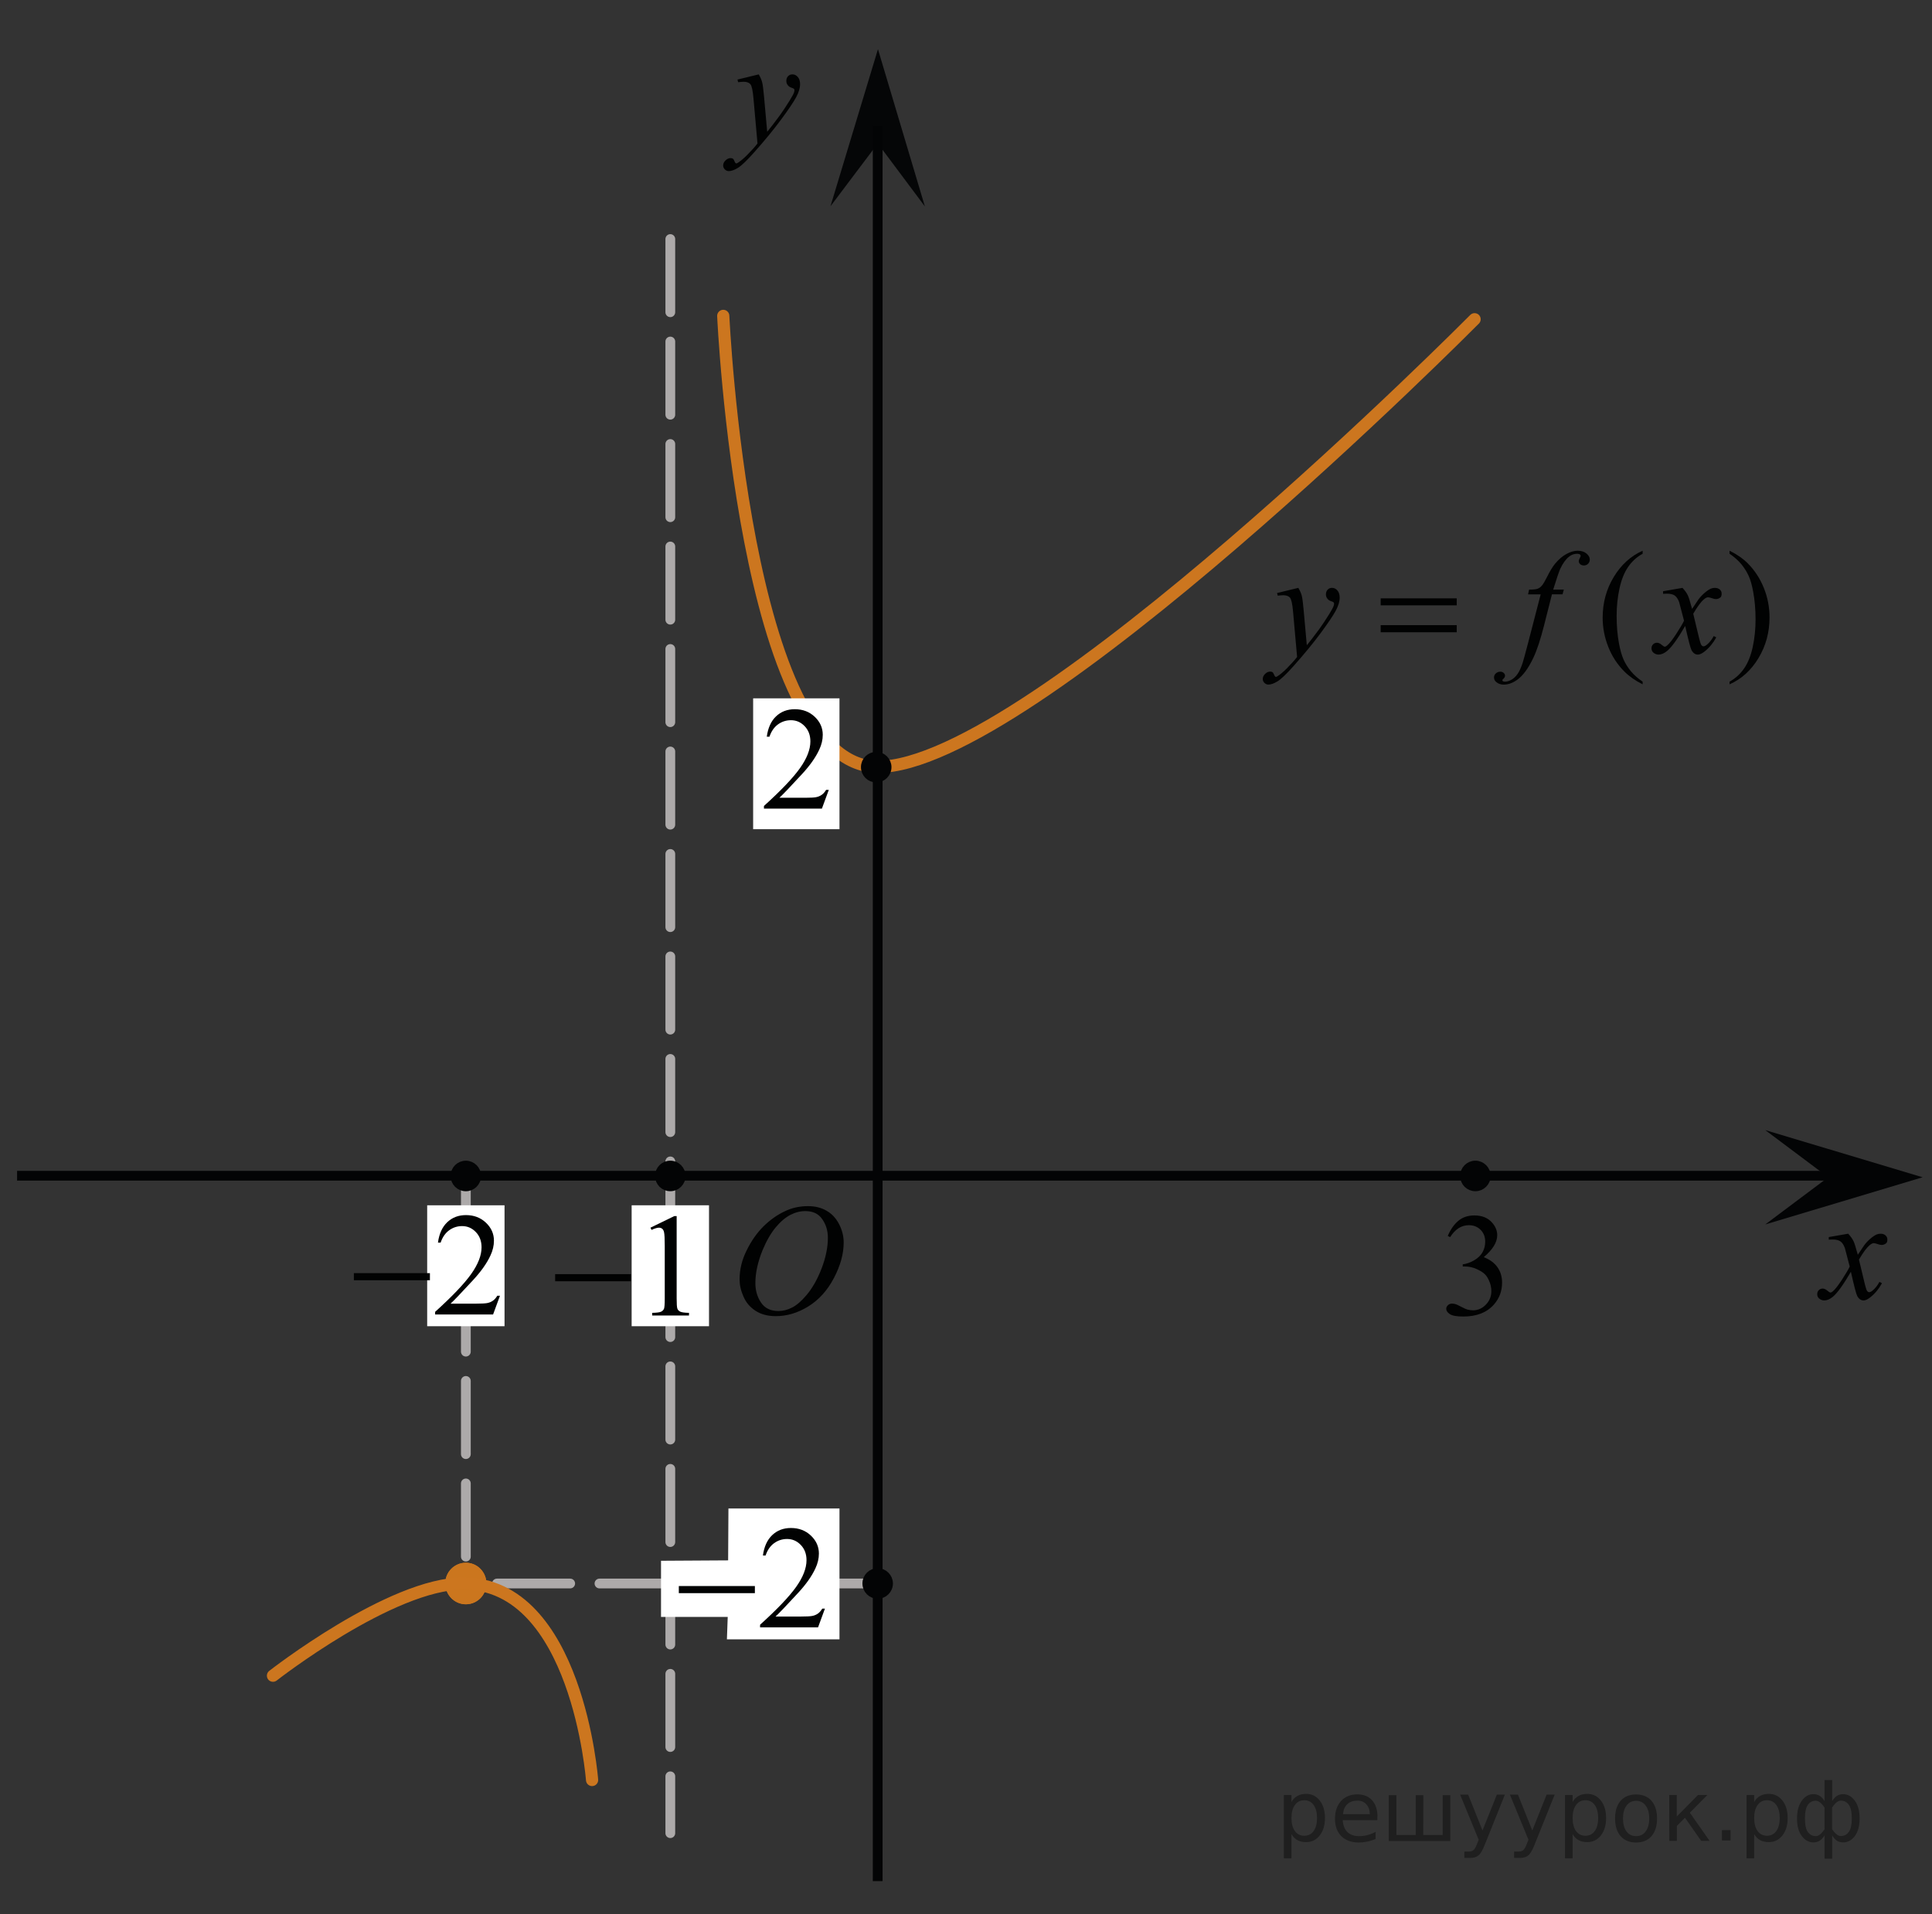 <?xml version="1.0" encoding="utf-8"?>
<!-- Generator: Adobe Illustrator 16.0.0, SVG Export Plug-In . SVG Version: 6.00 Build 0)  -->
<!DOCTYPE svg PUBLIC "-//W3C//DTD SVG 1.1//EN" "http://www.w3.org/Graphics/SVG/1.1/DTD/svg11.dtd">
<svg version="1.1" id="Слой_1" xmlns="http://www.w3.org/2000/svg" xmlns:xlink="http://www.w3.org/1999/xlink" x="0px" y="0px"
	 width="197.917px" height="196.129px" viewBox="0 0 197.917 196.129" enable-background="new 0 0 197.917 196.129"
	 xml:space="preserve">
<rect x="0" y="0" width="197.917" height="196.129" fill="#333333" stroke="none"/>
<path fill="none" stroke="#CC761F" stroke-width="1.25" stroke-linecap="round" stroke-linejoin="round" stroke-miterlimit="10" d="
	M169.578,0.489"/>
<g>
	<g>
		<g>
			<defs>
				<rect id="SVGID_1_" x="71.405" y="4.668" width="13.842" height="16.439"/>
			</defs>
			<clipPath id="SVGID_2_">
				<use xlink:href="#SVGID_1_"  overflow="visible"/>
			</clipPath>
		</g>
	</g>
	<g>
		<g>
			<defs>
				<rect id="SVGID_3_" x="71.377" y="4.708" width="13.815" height="16.44"/>
			</defs>
			<clipPath id="SVGID_4_">
				<use xlink:href="#SVGID_3_"  overflow="visible"/>
			</clipPath>
			<g clip-path="url(#SVGID_4_)">
				<path fill="#010202" d="M77.725,7.622c0.168,0.284,0.285,0.551,0.349,0.798c0.064,0.248,0.128,0.734,0.193,1.46l0.326,3.621
					c0.297-0.354,0.728-0.913,1.292-1.678c0.272-0.373,0.608-0.881,1.009-1.523c0.243-0.393,0.391-0.667,0.445-0.824
					c0.03-0.078,0.044-0.159,0.044-0.243c0-0.054-0.017-0.098-0.052-0.132c-0.035-0.034-0.125-0.075-0.271-0.122
					c-0.146-0.046-0.267-0.132-0.363-0.257c-0.097-0.125-0.145-0.269-0.145-0.431c0-0.201,0.06-0.363,0.178-0.486
					c0.119-0.123,0.267-0.184,0.445-0.184c0.217,0,0.403,0.089,0.556,0.269c0.153,0.18,0.23,0.425,0.23,0.739
					c0,0.388-0.134,0.831-0.401,1.328c-0.267,0.498-0.782,1.262-1.543,2.292c-0.762,1.03-1.685,2.153-2.768,3.37
					c-0.747,0.839-1.301,1.367-1.662,1.585c-0.361,0.218-0.67,0.328-0.928,0.328c-0.153,0-0.288-0.058-0.404-0.173
					c-0.116-0.115-0.174-0.249-0.174-0.401c0-0.191,0.081-0.365,0.241-0.522c0.161-0.157,0.335-0.236,0.523-0.236
					c0.099,0,0.181,0.022,0.245,0.066c0.04,0.024,0.083,0.094,0.13,0.209c0.047,0.115,0.09,0.193,0.13,0.232
					c0.025,0.024,0.055,0.037,0.089,0.037c0.03,0,0.082-0.024,0.156-0.073c0.272-0.167,0.588-0.432,0.95-0.795
					c0.475-0.481,0.826-0.873,1.054-1.177l-0.416-4.665c-0.069-0.771-0.173-1.239-0.312-1.406c-0.139-0.167-0.371-0.25-0.698-0.25
					c-0.104,0-0.289,0.015-0.557,0.044L75.55,8.15L77.725,7.622z"/>
			</g>
		</g>
	</g>
</g>
<polygon fill="#030405" points="187.287,120.616 180.837,115.784 196.958,120.616 180.837,125.448 "/>
<polygon fill="#050607" points="89.924,14.699 85.075,21.131 89.94,5.037 94.747,21.15 "/>
<line fill="none" stroke="#030405" stroke-miterlimit="10" x1="1.75" y1="120.458" x2="189.571" y2="120.458"/>
<line fill="none" stroke="#030405" stroke-miterlimit="10" x1="89.911" y1="192.728" x2="89.911" y2="12.888"/>
<g>
	<g>
		<g>
			<defs>
				<rect id="SVGID_5_" x="183.414" y="123.508" width="12.434" height="13.73"/>
			</defs>
			<clipPath id="SVGID_6_">
				<use xlink:href="#SVGID_5_"  overflow="visible"/>
			</clipPath>
		</g>
	</g>
	<g>
		<g>
			<defs>
				<rect id="SVGID_7_" x="183.455" y="123.481" width="12.433" height="13.702"/>
			</defs>
			<clipPath id="SVGID_8_">
				<use xlink:href="#SVGID_7_"  overflow="visible"/>
			</clipPath>
			<g clip-path="url(#SVGID_8_)">
				<path fill="#010202" d="M189.33,126.399c0.242,0.255,0.426,0.51,0.549,0.766c0.09,0.176,0.234,0.64,0.438,1.391l0.653-0.971
					c0.173-0.235,0.383-0.461,0.631-0.674c0.247-0.213,0.465-0.359,0.652-0.438c0.119-0.049,0.25-0.073,0.394-0.073
					c0.213,0,0.382,0.056,0.509,0.169s0.188,0.25,0.188,0.412c0,0.188-0.036,0.314-0.11,0.383c-0.14,0.123-0.297,0.184-0.476,0.184
					c-0.104,0-0.215-0.021-0.334-0.065c-0.231-0.079-0.389-0.118-0.467-0.118c-0.119,0-0.26,0.069-0.424,0.206
					c-0.307,0.255-0.673,0.748-1.098,1.479l0.607,2.531c0.095,0.387,0.174,0.619,0.237,0.694c0.063,0.076,0.13,0.114,0.193,0.114
					c0.104,0,0.225-0.057,0.362-0.169c0.271-0.226,0.506-0.521,0.697-0.884l0.26,0.133c-0.312,0.578-0.707,1.061-1.188,1.441
					c-0.271,0.217-0.502,0.324-0.689,0.324c-0.276,0-0.496-0.154-0.66-0.464c-0.104-0.19-0.318-1.015-0.646-2.472
					c-0.771,1.328-1.391,2.186-1.854,2.568c-0.303,0.244-0.594,0.367-0.877,0.367c-0.196,0-0.377-0.07-0.541-0.213
					c-0.119-0.107-0.178-0.253-0.178-0.434c0-0.162,0.055-0.297,0.162-0.405c0.109-0.108,0.243-0.162,0.401-0.162
					c0.157,0,0.325,0.079,0.504,0.235c0.129,0.113,0.228,0.168,0.297,0.168c0.06,0,0.138-0.039,0.229-0.117
					c0.232-0.188,0.549-0.59,0.949-1.207c0.401-0.618,0.664-1.064,0.787-1.34c-0.307-1.191-0.473-1.822-0.496-1.891
					c-0.115-0.318-0.264-0.545-0.445-0.677c-0.185-0.132-0.453-0.198-0.81-0.198c-0.114,0-0.245,0.004-0.394,0.014v-0.264
					L189.33,126.399z"/>
			</g>
		</g>
	</g>
</g>
<g>
	<path fill="#030405" d="M151.141,119.29c-0.649,0-1.188,0.525-1.188,1.188s0.531,1.192,1.188,1.192c0.646,0,1.188-0.53,1.188-1.192
		C152.328,119.831,151.792,119.29,151.141,119.29L151.141,119.29z"/>
	<path fill="none" stroke="#030405" stroke-width="0.75" stroke-linecap="round" stroke-linejoin="round" stroke-miterlimit="8" d="
		M151.141,119.29c-0.649,0-1.188,0.525-1.188,1.188s0.531,1.192,1.188,1.192c0.646,0,1.188-0.53,1.188-1.192
		C152.328,119.831,151.792,119.29,151.141,119.29L151.141,119.29z"/>
</g>
<g>
	<g>
		<g>
			<defs>
				<rect id="SVGID_9_" x="126.604" y="53.163" width="58.024" height="20.55"/>
			</defs>
			<clipPath id="SVGID_10_">
				<use xlink:href="#SVGID_9_"  overflow="visible"/>
			</clipPath>
		</g>
	</g>
	<g>
		<g>
			<defs>
				<rect id="SVGID_11_" x="126.646" y="53.204" width="58.023" height="20.55"/>
			</defs>
			<clipPath id="SVGID_12_">
				<use xlink:href="#SVGID_11_"  overflow="visible"/>
			</clipPath>
			<g clip-path="url(#SVGID_12_)">
				<path fill="#010202" d="M168.274,69.839v0.272c-0.747-0.373-1.37-0.81-1.87-1.31c-0.712-0.711-1.262-1.55-1.646-2.517
					c-0.385-0.967-0.579-1.969-0.579-3.009c0-1.521,0.378-2.908,1.135-4.161c0.757-1.253,1.744-2.15,2.96-2.69v0.309
					c-0.607,0.334-1.107,0.79-1.499,1.369s-0.683,1.313-0.875,2.2c-0.192,0.888-0.29,1.815-0.29,2.782
					c0,1.05,0.082,2.004,0.245,2.862c0.128,0.677,0.284,1.22,0.467,1.63c0.183,0.41,0.429,0.803,0.738,1.181
					C167.371,69.135,167.774,69.496,168.274,69.839z"/>
				<path fill="#010202" d="M177.178,56.734v-0.309c0.752,0.368,1.377,0.802,1.877,1.303c0.707,0.716,1.254,1.556,1.64,2.52
					c0.387,0.964,0.579,1.969,0.579,3.013c0,1.521-0.377,2.908-1.132,4.162c-0.754,1.253-1.743,2.149-2.965,2.689V69.84
					c0.609-0.338,1.109-0.796,1.503-1.372c0.394-0.577,0.685-1.31,0.876-2.2c0.189-0.891,0.285-1.819,0.285-2.785
					c0-1.045-0.082-1.999-0.244-2.863c-0.124-0.677-0.278-1.219-0.465-1.626c-0.186-0.407-0.432-0.8-0.737-1.177
					C178.087,57.438,177.682,57.078,177.178,56.734z"/>
			</g>
		</g>
		<g>
			<defs>
				<rect id="SVGID_13_" x="126.646" y="53.204" width="58.023" height="20.55"/>
			</defs>
			<clipPath id="SVGID_14_">
				<use xlink:href="#SVGID_13_"  overflow="visible"/>
			</clipPath>
			<g clip-path="url(#SVGID_14_)">
				<path fill="#010202" d="M133.003,60.229c0.168,0.284,0.285,0.551,0.35,0.798c0.064,0.248,0.128,0.734,0.193,1.46l0.326,3.621
					c0.297-0.354,0.728-0.913,1.291-1.678c0.272-0.373,0.608-0.881,1.01-1.523c0.242-0.393,0.391-0.667,0.445-0.824
					c0.029-0.078,0.043-0.159,0.043-0.243c0-0.054-0.017-0.098-0.052-0.132c-0.034-0.034-0.125-0.075-0.271-0.122
					c-0.146-0.046-0.268-0.132-0.363-0.257c-0.098-0.125-0.145-0.269-0.145-0.431c0-0.201,0.06-0.363,0.178-0.486
					c0.119-0.123,0.267-0.184,0.445-0.184c0.217,0,0.402,0.089,0.555,0.269c0.154,0.18,0.23,0.425,0.23,0.739
					c0,0.388-0.134,0.831-0.4,1.328c-0.268,0.498-0.782,1.262-1.543,2.292c-0.762,1.03-1.686,2.153-2.769,3.37
					c-0.747,0.839-1.301,1.367-1.661,1.585c-0.361,0.218-0.671,0.328-0.929,0.328c-0.153,0-0.288-0.058-0.403-0.173
					c-0.117-0.115-0.175-0.249-0.175-0.401c0-0.191,0.081-0.365,0.241-0.522c0.161-0.157,0.335-0.236,0.523-0.236
					c0.099,0,0.181,0.022,0.244,0.066c0.041,0.024,0.084,0.094,0.131,0.209s0.09,0.193,0.129,0.232
					c0.025,0.024,0.056,0.037,0.09,0.037c0.029,0,0.082-0.024,0.156-0.073c0.271-0.167,0.588-0.432,0.949-0.795
					c0.475-0.481,0.826-0.873,1.055-1.177l-0.416-4.665c-0.069-0.771-0.174-1.239-0.313-1.406s-0.371-0.25-0.697-0.25
					c-0.104,0-0.289,0.015-0.558,0.044l-0.065-0.272L133.003,60.229z"/>
				<path fill="#010202" d="M160.201,60.406l-0.134,0.486h-1.083l-0.816,3.216c-0.36,1.417-0.725,2.514-1.09,3.289
					c-0.52,1.094-1.078,1.849-1.677,2.266c-0.455,0.319-0.909,0.479-1.364,0.479c-0.297,0-0.55-0.088-0.758-0.265
					c-0.152-0.123-0.23-0.282-0.23-0.478c0-0.157,0.063-0.293,0.189-0.409c0.127-0.115,0.281-0.173,0.465-0.173
					c0.133,0,0.246,0.042,0.338,0.125c0.09,0.083,0.137,0.179,0.137,0.287s-0.053,0.208-0.156,0.302
					c-0.079,0.069-0.119,0.12-0.119,0.155c0,0.044,0.018,0.078,0.053,0.103c0.043,0.034,0.113,0.051,0.207,0.051
					c0.213,0,0.438-0.066,0.672-0.199c0.235-0.133,0.444-0.33,0.627-0.592c0.184-0.263,0.356-0.642,0.52-1.137
					c0.068-0.206,0.255-0.886,0.557-2.039l1.291-4.981h-1.291l0.104-0.486c0.411,0,0.696-0.028,0.86-0.084
					c0.164-0.056,0.313-0.164,0.449-0.324c0.137-0.159,0.313-0.458,0.531-0.894c0.292-0.589,0.571-1.045,0.838-1.369
					c0.366-0.437,0.75-0.764,1.154-0.982c0.404-0.218,0.783-0.328,1.139-0.328c0.377,0,0.678,0.095,0.905,0.284
					s0.341,0.394,0.341,0.614c0,0.172-0.057,0.316-0.171,0.434c-0.114,0.118-0.26,0.177-0.438,0.177
					c-0.153,0-0.277-0.044-0.375-0.132c-0.096-0.088-0.145-0.194-0.145-0.316c0-0.079,0.032-0.176,0.096-0.291
					c0.064-0.115,0.098-0.192,0.098-0.231c0-0.069-0.022-0.12-0.067-0.155c-0.063-0.049-0.158-0.074-0.282-0.074
					c-0.312,0-0.591,0.098-0.838,0.294c-0.332,0.26-0.628,0.667-0.891,1.222c-0.135,0.29-0.379,1.008-0.735,2.156L160.201,60.406
					L160.201,60.406z"/>
				<path fill="#010202" d="M172.354,60.229c0.242,0.255,0.425,0.51,0.549,0.765c0.089,0.177,0.235,0.64,0.438,1.391l0.652-0.971
					c0.174-0.235,0.383-0.46,0.631-0.673c0.248-0.213,0.465-0.359,0.653-0.438c0.119-0.049,0.25-0.073,0.394-0.073
					c0.213,0,0.383,0.056,0.509,0.169s0.188,0.25,0.188,0.412c0,0.187-0.037,0.314-0.111,0.383
					c-0.139,0.123-0.297,0.184-0.475,0.184c-0.104,0-0.215-0.022-0.334-0.066c-0.232-0.079-0.389-0.118-0.468-0.118
					c-0.119,0-0.259,0.069-0.423,0.206c-0.307,0.255-0.674,0.748-1.098,1.479l0.607,2.531c0.094,0.388,0.174,0.619,0.238,0.695
					s0.128,0.114,0.193,0.114c0.104,0,0.225-0.057,0.362-0.169c0.272-0.226,0.505-0.52,0.698-0.883l0.26,0.132
					c-0.313,0.579-0.708,1.06-1.188,1.442c-0.272,0.216-0.502,0.324-0.69,0.324c-0.276,0-0.497-0.155-0.661-0.464
					c-0.104-0.191-0.318-1.015-0.646-2.472c-0.771,1.329-1.389,2.186-1.854,2.568c-0.302,0.245-0.594,0.368-0.875,0.368
					c-0.198,0-0.378-0.071-0.542-0.213c-0.119-0.108-0.178-0.253-0.178-0.434c0-0.162,0.054-0.297,0.163-0.405
					c0.108-0.108,0.243-0.162,0.401-0.162s0.326,0.079,0.504,0.235c0.127,0.113,0.228,0.169,0.297,0.169
					c0.06,0,0.136-0.039,0.229-0.118c0.231-0.187,0.55-0.589,0.95-1.207c0.4-0.618,0.663-1.064,0.787-1.339
					c-0.307-1.192-0.473-1.823-0.497-1.891c-0.114-0.319-0.263-0.545-0.444-0.677c-0.184-0.132-0.453-0.199-0.81-0.199
					c-0.114,0-0.245,0.005-0.394,0.015v-0.265L172.354,60.229z"/>
			</g>
		</g>
		<g>
			<defs>
				<rect id="SVGID_15_" x="126.646" y="53.204" width="58.023" height="20.55"/>
			</defs>
			<clipPath id="SVGID_16_">
				<use xlink:href="#SVGID_15_"  overflow="visible"/>
			</clipPath>
			<g clip-path="url(#SVGID_16_)">
				<path fill="#010202" d="M141.438,61.304h7.792v0.714h-7.792V61.304L141.438,61.304z M141.438,64.048h7.792v0.729h-7.792V64.048
					L141.438,64.048z"/>
			</g>
		</g>
	</g>
</g>
<g>
	<g>
		<defs>
			<rect id="SVGID_17_" x="64.734" y="107.62" width="37.301" height="32.881"/>
		</defs>
		<clipPath id="SVGID_18_">
			<use xlink:href="#SVGID_17_"  overflow="visible"/>
		</clipPath>
	</g>
</g>
<g>
	<g>
		<g>
			<g>
				<g>
					<g>
						<g>
							<g>
								<g>
									<g>
										<g>
											<g>
												<g>
													<g>
														<g>
															<g>
																<g>
																	<g>
																		<g>
																			<defs>
																				<rect id="SVGID_19_" x="71.913" y="118.329" width="18.021" height="21.688"/>
																			</defs>
																			<clipPath id="SVGID_20_">
																				<use xlink:href="#SVGID_19_"  overflow="visible"/>
																			</clipPath>
																			<g clip-path="url(#SVGID_20_)">
																				<path fill="#010202" d="M82.768,123.573c0.719,0,1.352,0.151,1.896,0.467c0.555,0.313,0.979,0.771,1.291,1.375
																					c0.313,0.604,0.473,1.229,0.473,1.887c0,1.156-0.334,2.367-1.004,3.644c-0.67,1.271-1.537,2.229-2.613,2.896
																					c-1.076,0.668-2.188,1.002-3.342,1.002c-0.828,0-1.521-0.188-2.078-0.553c-0.561-0.367-0.975-0.854-1.23-1.457
																					c-0.271-0.604-0.396-1.188-0.396-1.76c0-1.012,0.238-2.006,0.73-2.98c0.479-0.979,1.063-1.803,1.729-2.461
																					c0.674-0.659,1.396-1.166,2.146-1.521C81.11,123.747,81.915,123.573,82.768,123.573z M82.5,124.081
																					c-0.523,0-1.043,0.133-1.547,0.396c-0.504,0.266-1.004,0.688-1.502,1.287c-0.496,0.6-0.939,1.375-1.34,2.338
																					c-0.48,1.188-0.729,2.313-0.729,3.355c0,0.75,0.189,1.416,0.578,1.996c0.387,0.574,0.979,0.865,1.771,0.865
																					c0.479,0,0.945-0.113,1.408-0.354c0.469-0.235,0.939-0.646,1.441-1.229c0.629-0.729,1.148-1.646,1.584-2.771
																					c0.43-1.125,0.645-2.182,0.645-3.146c0-0.723-0.188-1.354-0.576-1.906
																					C83.858,124.355,83.276,124.081,82.5,124.081z"/>
																			</g>
																		</g>
																	</g>
																</g>
															</g>
														</g>
													</g>
												</g>
											</g>
										</g>
									</g>
								</g>
							</g>
						</g>
					</g>
				</g>
			</g>
		</g>
	</g>
</g>
<line fill="none" stroke="#ADAAAA" stroke-linecap="round" stroke-linejoin="round" stroke-miterlimit="10" stroke-dasharray="7.5,3" x1="89.911" y1="162.235" x2="47.723" y2="162.235"/>
<line fill="none" stroke="#ADAAAA" stroke-linecap="round" stroke-linejoin="round" stroke-miterlimit="10" stroke-dasharray="7.5,3" x1="47.723" y1="120.481" x2="47.723" y2="162.235"/>
<g>
	<path fill="#CB761E" d="M47.724,160.107c-1.168,0-2.123,0.959-2.105,2.127c0,1.177,0.939,2.129,2.105,2.129
		s2.104-0.954,2.104-2.129C49.83,161.068,48.89,160.107,47.724,160.107L47.724,160.107z"/>
	<path fill="#CB761E" d="M47.724,160.107c-1.168,0-2.123,0.959-2.105,2.127c0,1.177,0.939,2.129,2.105,2.129
		s2.104-0.954,2.104-2.129C49.83,161.068,48.89,160.107,47.724,160.107L47.724,160.107z"/>
</g>
<path fill="none" stroke="#CC761F" stroke-width="1.25" stroke-linecap="round" stroke-linejoin="round" stroke-miterlimit="10" d="
	M27.965,171.681c0,0,12.084-9.446,19.5-9.446c11.667,0,13.188,20.131,13.188,20.131"/>
<path fill="none" stroke="#CC761F" stroke-width="1.25" stroke-linecap="round" stroke-linejoin="round" stroke-miterlimit="10" d="
	M151.059,32.708c0,0-45.531,45.889-61.148,45.86c-13.708-0.025-15.82-46.204-15.82-46.204"/>
<rect x="43.761" y="123.487" fill="#FFFFFF" width="7.924" height="12.389"/>
<g>
	<path fill="#030405" d="M89.911,161.043c-0.65,0-1.188,0.525-1.188,1.188s0.531,1.192,1.188,1.192c0.646,0,1.188-0.53,1.188-1.192
		C91.096,161.584,90.563,161.043,89.911,161.043L89.911,161.043z"/>
	<path fill="none" stroke="#030405" stroke-width="0.75" stroke-linecap="round" stroke-linejoin="round" stroke-miterlimit="8" d="
		M89.911,161.043c-0.65,0-1.188,0.525-1.188,1.188s0.531,1.192,1.188,1.192c0.646,0,1.188-0.53,1.188-1.192
		C91.096,161.584,90.563,161.043,89.911,161.043L89.911,161.043z"/>
</g>
<path fill="#FFFFFF" d="M197.917,0"/>
<g>
	<g>
		<g>
			<defs>
				<rect id="SVGID_21_" x="145.421" y="121.059" width="12.434" height="17.836"/>
			</defs>
			<clipPath id="SVGID_22_">
				<use xlink:href="#SVGID_21_"  overflow="visible"/>
			</clipPath>
		</g>
	</g>
	<g>
		<g>
			<defs>
				<rect id="SVGID_23_" x="145.462" y="121.032" width="12.436" height="17.809"/>
			</defs>
			<clipPath id="SVGID_24_">
				<use xlink:href="#SVGID_23_"  overflow="visible"/>
			</clipPath>
			<g clip-path="url(#SVGID_24_)">
				<path fill="#010202" d="M148.31,126.629c0.287-0.672,0.648-1.19,1.087-1.555c0.438-0.365,0.983-0.549,1.638-0.549
					c0.805,0,1.424,0.26,1.854,0.78c0.326,0.387,0.49,0.802,0.49,1.243c0,0.726-0.461,1.477-1.381,2.252
					c0.619,0.24,1.086,0.584,1.402,1.029c0.316,0.446,0.475,0.971,0.475,1.576c0,0.862-0.276,1.61-0.83,2.243
					c-0.724,0.824-1.77,1.235-3.14,1.235c-0.678,0-1.139-0.082-1.384-0.25c-0.245-0.166-0.367-0.346-0.367-0.536
					c0-0.142,0.059-0.267,0.174-0.375c0.116-0.108,0.256-0.162,0.42-0.162c0.123,0,0.25,0.021,0.379,0.06
					c0.084,0.023,0.273,0.113,0.57,0.269c0.297,0.153,0.502,0.247,0.616,0.276c0.183,0.053,0.378,0.08,0.586,0.08
					c0.505,0,0.942-0.193,1.317-0.582c0.373-0.387,0.56-0.846,0.56-1.375c0-0.389-0.086-0.766-0.26-1.133
					c-0.128-0.275-0.271-0.484-0.423-0.625c-0.213-0.197-0.504-0.375-0.875-0.533c-0.371-0.16-0.75-0.24-1.137-0.24h-0.236v-0.221
					c0.391-0.049,0.783-0.188,1.176-0.418c0.395-0.23,0.68-0.509,0.857-0.832c0.177-0.324,0.268-0.68,0.268-1.068
					c0-0.504-0.16-0.913-0.479-1.225s-0.717-0.467-1.19-0.467c-0.767,0-1.407,0.407-1.922,1.221L148.31,126.629z"/>
			</g>
		</g>
	</g>
</g>
<g>
	<g>
		<g>
			<defs>
				<rect id="SVGID_25_" x="33.379" y="120.954" width="20.724" height="16.438"/>
			</defs>
			<clipPath id="SVGID_26_">
				<use xlink:href="#SVGID_25_"  overflow="visible"/>
			</clipPath>
		</g>
	</g>
	<g>
		<g>
			<defs>
				<rect id="SVGID_27_" x="33.42" y="120.995" width="20.723" height="16.439"/>
			</defs>
			<clipPath id="SVGID_28_">
				<use xlink:href="#SVGID_27_"  overflow="visible"/>
			</clipPath>
			<g clip-path="url(#SVGID_28_)">
				<path fill="#010202" d="M51.217,132.754l-0.705,1.92h-5.937v-0.271c1.746-1.578,2.976-2.869,3.688-3.869
					c0.712-1.002,1.068-1.916,1.068-2.746c0-0.633-0.195-1.152-0.586-1.56c-0.392-0.407-0.858-0.61-1.403-0.61
					c-0.494,0-0.938,0.143-1.331,0.43c-0.394,0.287-0.685,0.707-0.872,1.262h-0.274c0.123-0.908,0.441-1.604,0.953-2.09
					c0.512-0.486,1.151-0.729,1.918-0.729c0.816,0,1.498,0.26,2.045,0.779c0.546,0.52,0.819,1.133,0.819,1.839
					c0,0.505-0.118,1.011-0.356,1.517c-0.365,0.795-0.959,1.635-1.78,2.523c-1.231,1.334-2.001,2.139-2.308,2.414h2.627
					c0.534,0,0.908-0.02,1.124-0.059c0.215-0.039,0.409-0.119,0.582-0.239c0.173-0.12,0.324-0.291,0.453-0.511H51.217
					L51.217,132.754z"/>
			</g>
		</g>
		<g>
			<defs>
				<rect id="SVGID_29_" x="33.42" y="120.995" width="20.723" height="16.439"/>
			</defs>
			<clipPath id="SVGID_30_">
				<use xlink:href="#SVGID_29_"  overflow="visible"/>
			</clipPath>
			<g clip-path="url(#SVGID_30_)">
				<path fill="#010202" d="M36.25,130.438h7.791v0.729H36.25V130.438z"/>
			</g>
		</g>
	</g>
</g>
<line fill="none" stroke="#ADAAAA" stroke-linecap="round" stroke-linejoin="round" stroke-miterlimit="10" stroke-dasharray="7.5,3" x1="68.668" y1="24.49" x2="68.668" y2="187.815"/>
<g>
	<path fill="#030405" d="M89.761,77.407c-0.65,0-1.188,0.525-1.188,1.188c0,0.663,0.531,1.193,1.188,1.193
		c0.646,0,1.188-0.531,1.188-1.193C90.947,77.948,90.414,77.407,89.761,77.407L89.761,77.407z"/>
	<path fill="none" stroke="#030405" stroke-width="0.75" stroke-linecap="round" stroke-linejoin="round" stroke-miterlimit="8" d="
		M89.761,77.407c-0.65,0-1.188,0.525-1.188,1.188c0,0.663,0.531,1.193,1.188,1.193c0.646,0,1.188-0.531,1.188-1.193
		C90.947,77.948,90.414,77.407,89.761,77.407L89.761,77.407z"/>
</g>
<rect x="77.153" y="71.547" fill="#FFFFFF" width="8.844" height="13.406"/>
<polygon fill="#FFFFFF" points="74.591,159.866 74.622,154.547 85.997,154.547 85.997,167.954 74.466,167.954 74.549,165.657 
	67.716,165.657 67.716,159.907 "/>
<g>
	<g>
		<g>
			<defs>
				<rect id="SVGID_31_" x="75.336" y="69.125" width="12.433" height="16.439"/>
			</defs>
			<clipPath id="SVGID_32_">
				<use xlink:href="#SVGID_31_"  overflow="visible"/>
			</clipPath>
		</g>
	</g>
	<g>
		<g>
			<defs>
				<rect id="SVGID_33_" x="75.377" y="69.165" width="12.435" height="16.44"/>
			</defs>
			<clipPath id="SVGID_34_">
				<use xlink:href="#SVGID_33_"  overflow="visible"/>
			</clipPath>
			<g clip-path="url(#SVGID_34_)">
				<path fill="#010202" d="M84.902,80.926l-0.705,1.92H78.26v-0.272c1.746-1.579,2.976-2.87,3.688-3.87
					c0.712-1.001,1.068-1.916,1.068-2.745c0-0.633-0.195-1.152-0.586-1.56c-0.392-0.407-0.858-0.611-1.403-0.611
					c-0.494,0-0.938,0.144-1.331,0.43c-0.394,0.287-0.685,0.708-0.872,1.262H78.55c0.123-0.908,0.441-1.604,0.953-2.09
					c0.512-0.486,1.151-0.729,1.918-0.729c0.816,0,1.498,0.26,2.045,0.78c0.546,0.52,0.819,1.133,0.819,1.839
					c0,0.505-0.118,1.011-0.356,1.516c-0.365,0.795-0.959,1.636-1.78,2.524c-1.231,1.334-2.001,2.139-2.308,2.414h2.627
					c0.534,0,0.908-0.02,1.124-0.059c0.215-0.039,0.409-0.119,0.582-0.239c0.173-0.12,0.324-0.291,0.453-0.511L84.902,80.926
					L84.902,80.926z"/>
			</g>
		</g>
	</g>
</g>
<rect x="64.707" y="123.486" fill="#FFFFFF" width="7.924" height="12.39"/>
<g>
	<g>
		<g>
			<defs>
				<rect id="SVGID_35_" x="54.018" y="121.057" width="19.23" height="16.439"/>
			</defs>
			<clipPath id="SVGID_36_">
				<use xlink:href="#SVGID_35_"  overflow="visible"/>
			</clipPath>
		</g>
	</g>
	<g>
		<g>
			<defs>
				<rect id="SVGID_37_" x="54.059" y="121.098" width="19.274" height="16.439"/>
			</defs>
			<clipPath id="SVGID_38_">
				<use xlink:href="#SVGID_37_"  overflow="visible"/>
			</clipPath>
			<g clip-path="url(#SVGID_38_)">
				<path fill="#010202" d="M66.634,125.78l2.44-1.186h0.244v8.426c0,0.561,0.023,0.908,0.07,1.045
					c0.047,0.139,0.144,0.243,0.292,0.316c0.148,0.074,0.448,0.115,0.902,0.125v0.271h-3.771v-0.271
					c0.473-0.01,0.779-0.051,0.917-0.121c0.138-0.071,0.234-0.168,0.289-0.287c0.055-0.12,0.081-0.479,0.081-1.078v-5.387
					c0-0.725-0.024-1.191-0.074-1.397c-0.035-0.157-0.098-0.272-0.188-0.346c-0.091-0.073-0.201-0.11-0.329-0.11
					c-0.183,0-0.436,0.076-0.762,0.229L66.634,125.78z"/>
			</g>
		</g>
		<g>
			<defs>
				<rect id="SVGID_39_" x="54.059" y="121.098" width="19.274" height="16.439"/>
			</defs>
			<clipPath id="SVGID_40_">
				<use xlink:href="#SVGID_39_"  overflow="visible"/>
			</clipPath>
			<g clip-path="url(#SVGID_40_)">
				<path fill="#010202" d="M56.87,130.542h7.764v0.729H56.87V130.542z"/>
			</g>
		</g>
	</g>
</g>
<g>
	<g>
		<g>
			<defs>
				<rect id="SVGID_41_" x="66.668" y="153.01" width="20.724" height="16.439"/>
			</defs>
			<clipPath id="SVGID_42_">
				<use xlink:href="#SVGID_41_"  overflow="visible"/>
			</clipPath>
		</g>
	</g>
	<g>
		<g>
			<defs>
				<rect id="SVGID_43_" x="66.709" y="153.051" width="20.723" height="16.439"/>
			</defs>
			<clipPath id="SVGID_44_">
				<use xlink:href="#SVGID_43_"  overflow="visible"/>
			</clipPath>
			<g clip-path="url(#SVGID_44_)">
				<path fill="#010202" d="M84.506,164.812l-0.705,1.92h-5.937v-0.272c1.746-1.578,2.976-2.869,3.688-3.869
					c0.712-1.002,1.068-1.916,1.068-2.746c0-0.633-0.195-1.151-0.586-1.559c-0.392-0.408-0.858-0.611-1.403-0.611
					c-0.494,0-0.938,0.144-1.331,0.43c-0.394,0.287-0.685,0.708-0.872,1.262h-0.274c0.123-0.908,0.441-1.604,0.953-2.09
					c0.512-0.486,1.151-0.729,1.918-0.729c0.816,0,1.498,0.26,2.045,0.779c0.546,0.521,0.819,1.133,0.819,1.84
					c0,0.504-0.118,1.01-0.356,1.516c-0.365,0.795-0.959,1.636-1.78,2.523c-1.231,1.334-2.001,2.139-2.308,2.414h2.627
					c0.534,0,0.908-0.02,1.124-0.059c0.215-0.039,0.409-0.119,0.582-0.238c0.173-0.121,0.324-0.291,0.453-0.512L84.506,164.812
					L84.506,164.812z"/>
			</g>
		</g>
		<g>
			<defs>
				<rect id="SVGID_45_" x="66.709" y="153.051" width="20.723" height="16.439"/>
			</defs>
			<clipPath id="SVGID_46_">
				<use xlink:href="#SVGID_45_"  overflow="visible"/>
			</clipPath>
			<g clip-path="url(#SVGID_46_)">
				<path fill="#010202" d="M69.54,162.495h7.791v0.729H69.54V162.495z"/>
			</g>
		</g>
	</g>
</g>
<path fill="#FFFFFF" d="M0,196.129"/>
<g>
	<path fill="#030405" d="M47.723,119.292c-0.65,0-1.188,0.524-1.188,1.188s0.531,1.193,1.188,1.193c0.646,0,1.188-0.531,1.188-1.193
		C48.909,119.833,48.375,119.292,47.723,119.292L47.723,119.292z"/>
	<path fill="none" stroke="#030405" stroke-width="0.75" stroke-linecap="round" stroke-linejoin="round" stroke-miterlimit="8" d="
		M47.723,119.292c-0.65,0-1.188,0.524-1.188,1.188s0.531,1.193,1.188,1.193c0.646,0,1.188-0.531,1.188-1.193
		C48.909,119.833,48.375,119.292,47.723,119.292L47.723,119.292z"/>
</g>
<g>
	<path fill="#030405" d="M68.668,119.29c-0.65,0-1.188,0.525-1.188,1.188s0.531,1.192,1.188,1.192c0.646,0,1.188-0.53,1.188-1.192
		C69.854,119.831,69.321,119.29,68.668,119.29L68.668,119.29z"/>
	<path fill="none" stroke="#030405" stroke-width="0.75" stroke-linecap="round" stroke-linejoin="round" stroke-miterlimit="8" d="
		M68.668,119.29c-0.65,0-1.188,0.525-1.188,1.188s0.531,1.192,1.188,1.192c0.646,0,1.188-0.53,1.188-1.192
		C69.854,119.831,69.321,119.29,68.668,119.29L68.668,119.29z"/>
</g>
<g style="stroke:none;fill:#000;fill-opacity:0.40" ><path d="m 132.3,187.9 v 2.49 h -0.78 v -6.48 h 0.78 v 0.71 q 0.24,-0.42 0.61,-0.62 0.37,-0.21 0.89,-0.21 0.86,0 1.39,0.68 0.54,0.68 0.54,1.79 0,1.11 -0.54,1.79 -0.53,0.68 -1.39,0.68 -0.52,0 -0.89,-0.20 -0.37,-0.21 -0.61,-0.62 z m 2.62,-1.64 q 0,-0.85 -0.35,-1.33 -0.35,-0.49 -0.96,-0.49 -0.61,0 -0.96,0.49 -0.35,0.48 -0.35,1.33 0,0.85 0.35,1.34 0.35,0.48 0.96,0.48 0.61,0 0.96,-0.48 0.35,-0.49 0.35,-1.34 z"/><path d="m 141.1,186.1 v 0.38 h -3.55 q 0.05,0.80 0.48,1.22 0.43,0.42 1.20,0.42 0.44,0 0.86,-0.11 0.42,-0.11 0.83,-0.33 v 0.73 q -0.42,0.18 -0.85,0.27 -0.44,0.09 -0.88,0.09 -1.12,0 -1.78,-0.65 -0.65,-0.65 -0.65,-1.77 0,-1.15 0.62,-1.83 0.62,-0.68 1.68,-0.68 0.95,0 1.50,0.61 0.55,0.61 0.55,1.66 z m -0.77,-0.23 q -0.01,-0.63 -0.36,-1.01 -0.34,-0.38 -0.91,-0.38 -0.65,0 -1.04,0.36 -0.39,0.36 -0.44,1.03 z"/><path d="m 145.8,188.0 h 1.99 v -4.08 h 0.78 v 4.70 h -6.30 v -4.70 h 0.78 v 4.08 h 1.98 v -4.08 h 0.78 z"/><path d="m 152.1,189.0 q -0.33,0.84 -0.64,1.09 -0.31,0.26 -0.83,0.26 h -0.62 v -0.65 h 0.45 q 0.32,0 0.49,-0.15 0.18,-0.15 0.39,-0.71 l 0.14,-0.35 -1.90,-4.62 h 0.82 l 1.47,3.67 1.47,-3.67 h 0.82 z"/><path d="m 157.2,189.0 q -0.33,0.84 -0.64,1.09 -0.31,0.26 -0.83,0.26 h -0.62 v -0.65 h 0.45 q 0.32,0 0.49,-0.15 0.18,-0.15 0.39,-0.71 l 0.14,-0.35 -1.90,-4.62 h 0.82 l 1.47,3.67 1.47,-3.67 h 0.82 z"/><path d="m 161.1,187.9 v 2.49 h -0.78 v -6.48 h 0.78 v 0.71 q 0.24,-0.42 0.61,-0.62 0.37,-0.21 0.89,-0.21 0.86,0 1.39,0.68 0.54,0.68 0.54,1.79 0,1.11 -0.54,1.79 -0.53,0.68 -1.39,0.68 -0.52,0 -0.89,-0.20 -0.37,-0.21 -0.61,-0.62 z m 2.62,-1.64 q 0,-0.85 -0.35,-1.33 -0.35,-0.49 -0.96,-0.49 -0.61,0 -0.96,0.49 -0.35,0.48 -0.35,1.33 0,0.85 0.35,1.34 0.35,0.48 0.96,0.48 0.61,0 0.96,-0.48 0.35,-0.49 0.35,-1.34 z"/><path d="m 167.6,184.5 q -0.62,0 -0.98,0.49 -0.36,0.48 -0.36,1.32 0,0.84 0.36,1.33 0.36,0.48 0.99,0.48 0.62,0 0.98,-0.49 0.36,-0.49 0.36,-1.32 0,-0.83 -0.36,-1.32 -0.36,-0.49 -0.98,-0.49 z m 0,-0.65 q 1.01,0 1.58,0.65 0.57,0.65 0.57,1.81 0,1.15 -0.57,1.81 -0.57,0.65 -1.58,0.65 -1.01,0 -1.58,-0.65 -0.57,-0.66 -0.57,-1.81 0,-1.16 0.57,-1.81 0.57,-0.65 1.58,-0.65 z"/><path d="m 171.0,183.9 h 0.77 v 2.21 l 2.18,-2.21 h 0.95 l -1.79,1.82 2.02,2.88 h -0.86 l -1.66,-2.37 -0.83,0.84 v 1.53 h -0.77 z"/><path d="m 176.4,187.5 h 0.88 v 1.06 h -0.88 z"/><path d="m 179.7,187.9 v 2.49 h -0.78 v -6.48 h 0.78 v 0.71 q 0.24,-0.42 0.61,-0.62 0.37,-0.21 0.89,-0.21 0.86,0 1.39,0.68 0.54,0.68 0.54,1.79 0,1.11 -0.54,1.79 -0.53,0.68 -1.39,0.68 -0.52,0 -0.89,-0.20 -0.37,-0.21 -0.61,-0.62 z m 2.62,-1.64 q 0,-0.85 -0.35,-1.33 -0.35,-0.49 -0.96,-0.49 -0.61,0 -0.96,0.49 -0.35,0.48 -0.35,1.33 0,0.85 0.35,1.34 0.35,0.48 0.96,0.48 0.61,0 0.96,-0.48 0.35,-0.49 0.35,-1.34 z"/><path d="m 184.9,186.3 q 0,0.99 0.30,1.40 0.31,0.42 0.82,0.42 0.41,0 0.89,-0.70 v -2.23 q -0.48,-0.70 -0.89,-0.70 -0.52,0 -0.82,0.42 -0.30,0.42 -0.30,1.40 z m 2.01,4.13 v -2.39 q -0.24,0.39 -0.52,0.56 -0.27,0.16 -0.62,0.16 -0.70,0 -1.19,-0.65 -0.49,-0.65 -0.49,-1.80 0,-1.15 0.49,-1.82 0.49,-0.67 1.19,-0.67 0.35,0 0.62,0.16 0.28,0.16 0.52,0.55 v -2.16 h 0.78 v 2.16 q 0.24,-0.39 0.51,-0.55 0.28,-0.16 0.62,-0.16 0.70,0 1.19,0.67 0.49,0.66 0.49,1.82 0,1.15 -0.49,1.80 -0.49,0.65 -1.19,0.65 -0.35,0 -0.62,-0.16 -0.27,-0.16 -0.51,-0.56 v 2.39 z m 2.79,-4.13 q 0,-0.99 -0.31,-1.40 -0.30,-0.42 -0.82,-0.42 -0.41,0 -0.89,0.70 v 2.23 q 0.48,0.70 0.89,0.70 0.52,0 0.82,-0.42 0.31,-0.42 0.31,-1.40 z"/></g></svg>

<!--File created and owned by https://sdamgia.ru. Copying is prohibited. All rights reserved.-->
